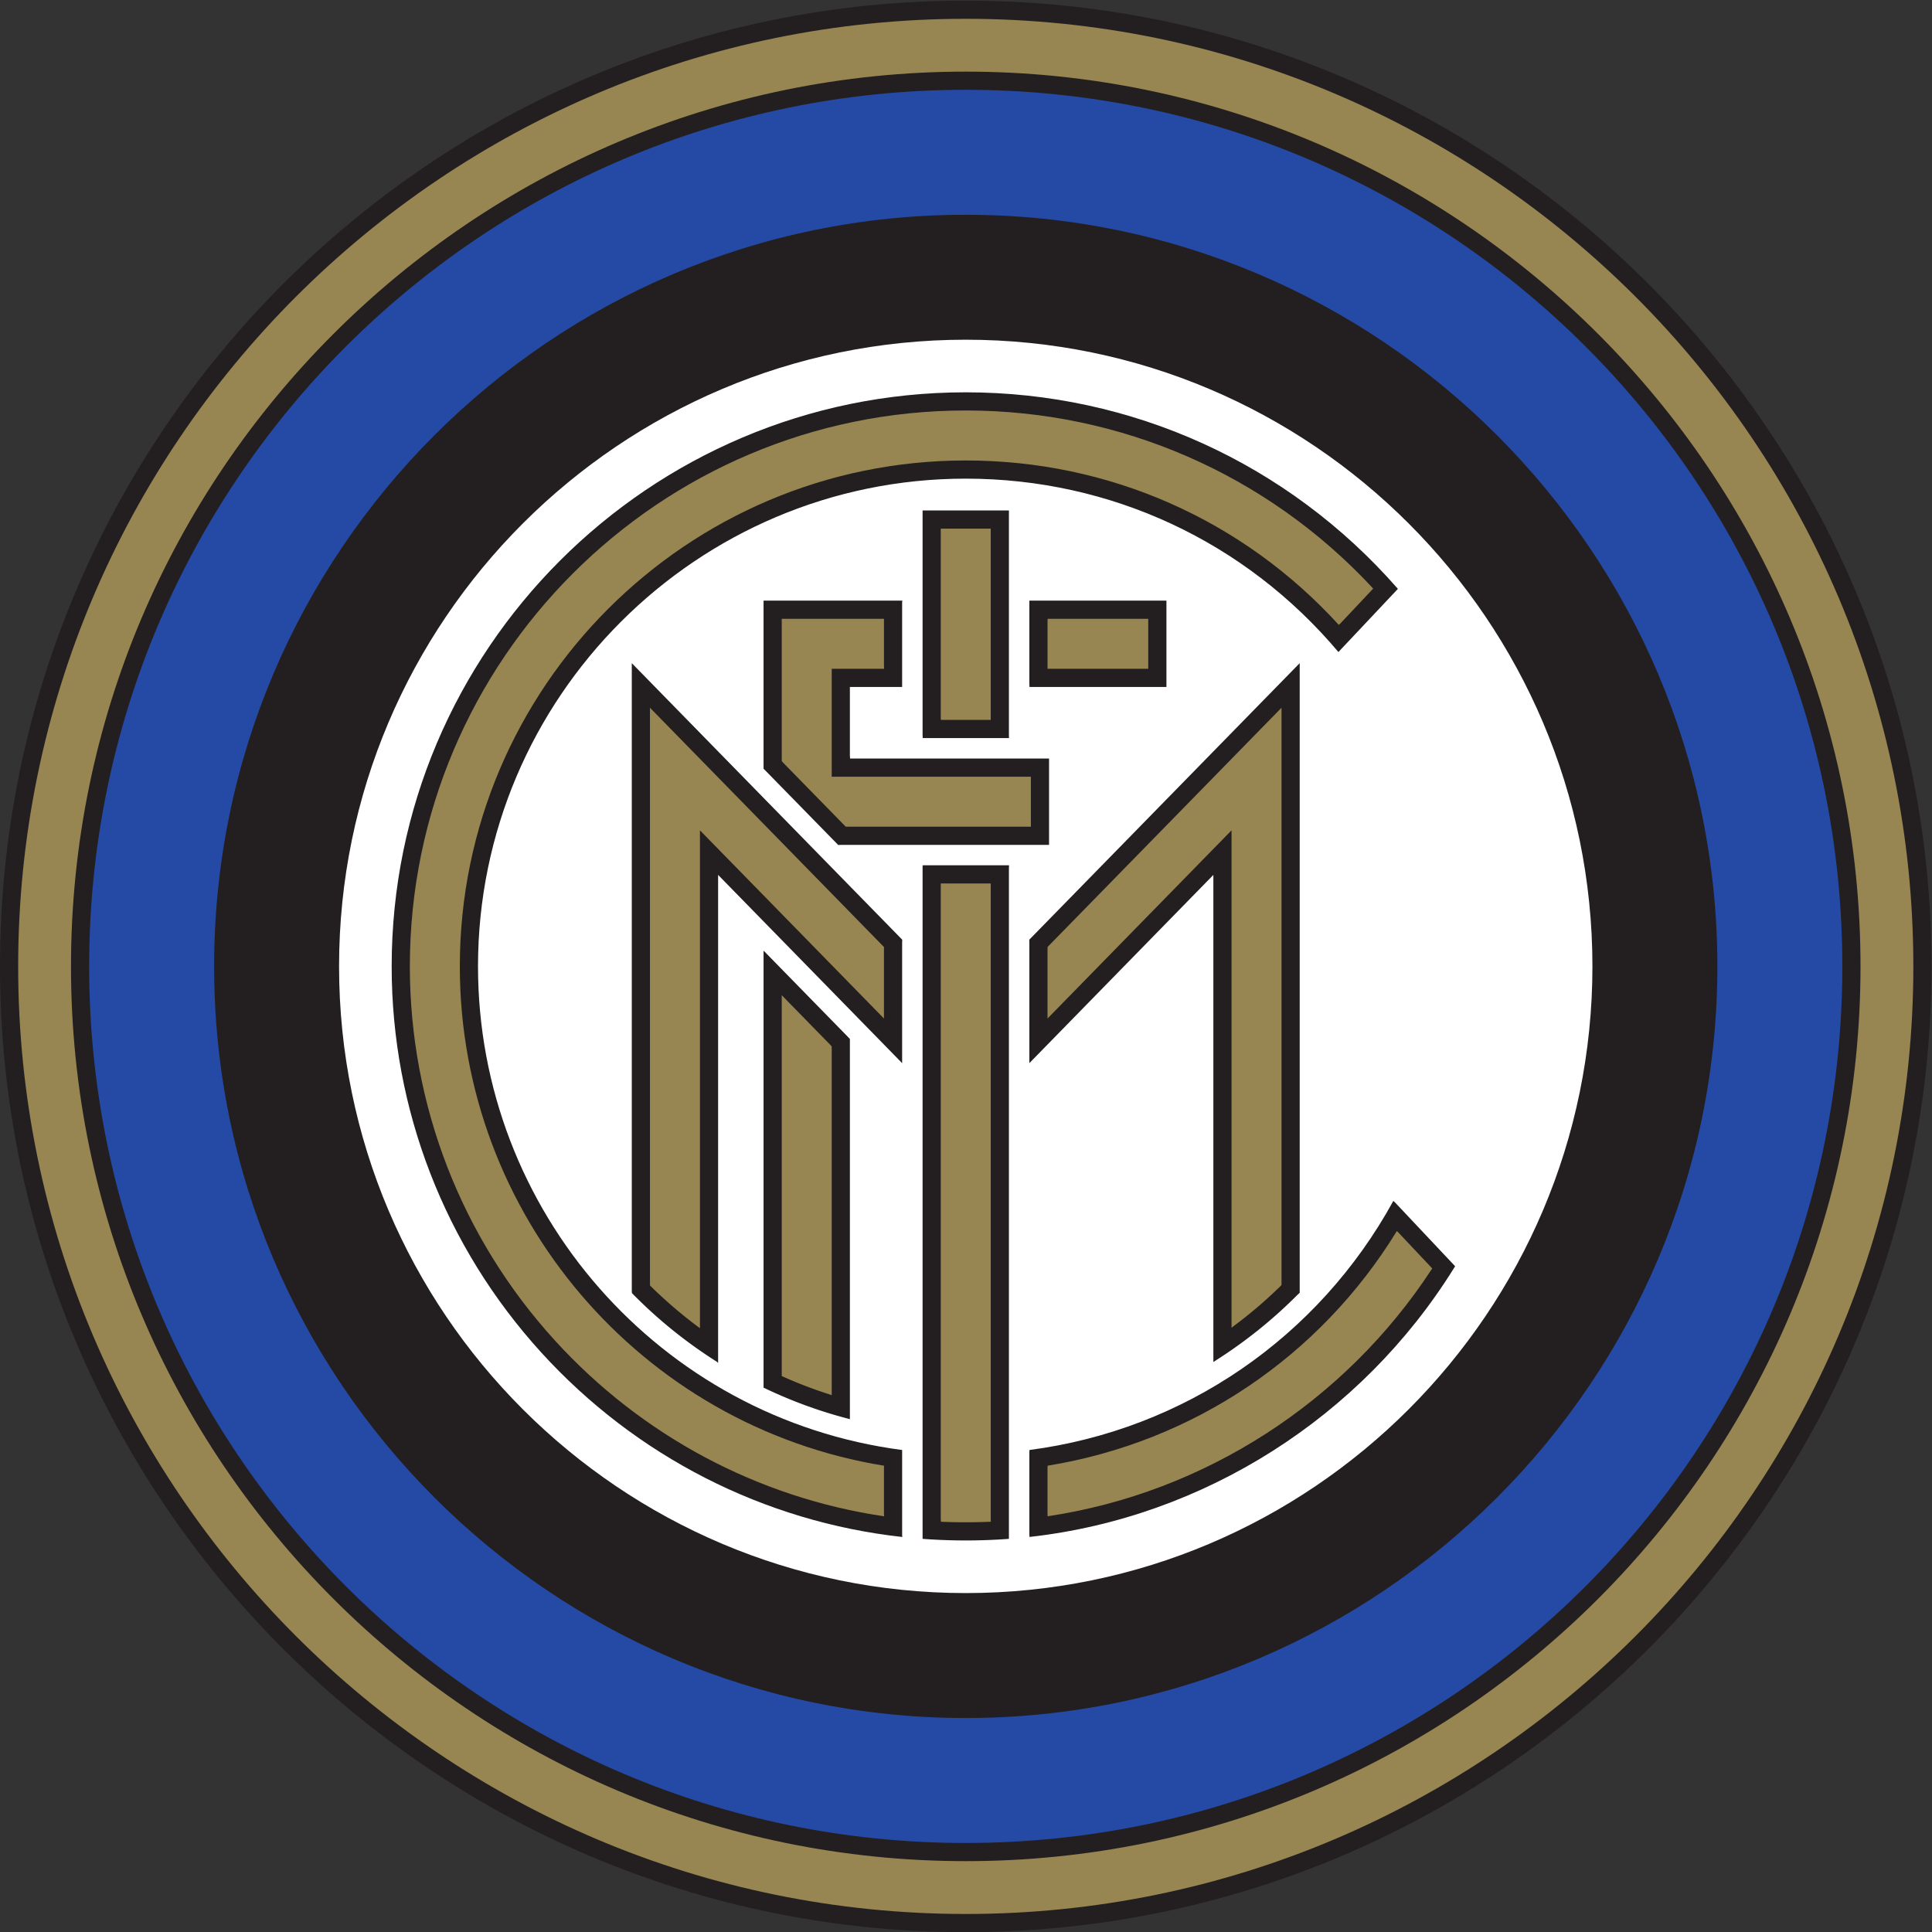 <svg xmlns="http://www.w3.org/2000/svg" viewBox="27.26 147.36 736.84 736.84"><rect x="27.26" y="147.36" width="736.84" height="736.84" fill="#333333" stroke="none"/><path d="M20.946 454.556c0-152.362 123.955-276.317 276.317-276.317s276.316 123.955 276.316 276.317-123.954 276.318-276.316 276.318S20.946 606.918 20.946 454.556" style="fill:#231f20;fill-opacity:1;fill-rule:nonzero;stroke:none" transform="matrix(1.333 0 0 -1.333 -.667 1121.853)"/><path d="M117.96 454.556c0 98.868 80.436 179.302 179.303 179.302s179.301-80.434 179.301-179.302-80.434-179.301-179.301-179.301-179.302 80.433-179.302 179.3" style="fill:#fff;fill-opacity:1;fill-rule:nonzero;stroke:none" transform="matrix(1.333 0 0 -1.333 -.667 1121.853)"/><path d="m278.69 427.257-52.277 53.473V341.12l-.398.342a134.7 134.7 0 0 0-24.254 19.611l-.048.533v179.708l77.38-79.125-.03-.931V426.85zm36.773-.222v34.59l-.013.583 77.36 79.106V361.173l-.566-.52a135.2 135.2 0 0 0-23.448-18.843l-.686-.44v139.36c-6.254-6.395-45.074-46.105-52.662-53.865z" style="fill:#231f20;fill-opacity:1;fill-rule:nonzero;stroke:none" transform="matrix(1.333 0 0 -1.333 -.667 1121.853)"/><path d="M239.413 458.74V334.02l.372-.167a132.7 132.7 0 0 1 23.688-8.67l.64-.18v108.793l-.53.559-24.15 24.694zm70.2 24.009V291.284l-.005-.517a166.5 166.5 0 0 0-24.497-.014l-.198.043v192.36l.04.325h24.7z" style="fill:#231f20;fill-opacity:1;fill-rule:nonzero;stroke:none" transform="matrix(1.333 0 0 -1.333 -.667 1121.853)"/><path d="M41.26 454.556c0-141.159 114.843-256 256.003-256s256 114.841 256 256c0 141.16-114.841 256.003-256 256.003-141.16 0-256.002-114.843-256.002-256.003m-15.115 0c0 149.495 121.622 271.118 271.117 271.118 149.494 0 271.116-121.623 271.116-271.118 0-149.494-121.622-271.116-271.116-271.116-149.495 0-271.117 121.622-271.117 271.116" style="fill:#978651;fill-opacity:1;fill-rule:nonzero;stroke:none" transform="matrix(1.333 0 0 -1.333 -.667 1121.853)"/><path d="M548.064 454.556c0-138.522-112.28-250.801-250.801-250.801-138.522 0-250.802 112.28-250.802 250.8 0 138.523 112.28 250.803 250.802 250.803 138.52 0 250.801-112.28 250.801-250.802M297.263 239.505c118.58 0 215.051 96.47 215.051 215.05s-96.471 215.053-215.051 215.053S82.21 573.136 82.21 454.556s96.472-215.051 215.052-215.051" style="fill:#254aa5;fill-opacity:1;fill-rule:nonzero;stroke:none" transform="matrix(1.333 0 0 -1.333 -.667 1121.853)"/><path d="M279.063 315.698v-23.845l.046-.551c-39.62 4.377-76.242 23.074-103.282 52.767-27.61 30.32-42.815 69.557-42.815 110.487 0 90.568 73.683 164.25 164.25 164.25 47.56 0 92.198-20.346 123.483-56.05l.156-.192-16.202-17.2-.805-.875c-26.64 31.62-65.126 49.617-106.631 49.617-76.949 0-139.55-62.602-139.55-139.55 0-70.016 52.095-129.317 121.352-138.37zm36.4-23.683v23.603l.04.574c44.283 5.797 82.633 32.157 104.1 71.266l.528-.486 17.156-18.211-.394-.615c-26.446-42.5-71.435-71.268-121.388-76.833z" style="fill:#231f20;fill-opacity:1;fill-rule:nonzero;stroke:none" transform="matrix(1.333 0 0 -1.333 -.667 1121.853)"/><path d="M315.463 535.44v23.766h39.219v-24.7h-39.178zm-53.679-46.11h59.312v24.7h-56.929l-.054.88v19.596h14.95v24.158l.055.542h-39.705v-48.1l.762-.754 20.598-21.06z" style="fill:#231f20;fill-opacity:1;fill-rule:nonzero;stroke:none" transform="matrix(1.333 0 0 -1.333 -.667 1121.853)"/><path d="M309.613 520.448v64.558h-24.7v-64.435l.04-.691h24.7z" style="fill:#231f20;fill-opacity:1;fill-rule:nonzero;stroke:none" transform="matrix(1.333 0 0 -1.333 -.667 1121.853)"/><path d="M273.863 297.743v13.406l.043.54c-69.592 11.31-121.394 71.761-121.394 142.867 0 79.816 64.936 144.75 144.75 144.75 41.079 0 79.307-16.994 106.728-47.04l.36.312 9.481 10.066-.377.423c-30.085 32.253-71.827 50.54-116.191 50.54-87.7 0-159.05-71.35-159.05-159.051 0-39.631 14.724-77.625 41.46-106.985 24.866-27.308 58.099-45.011 94.235-50.355zm46.8.121v13.448l.044.39c41.685 6.787 77.89 31.238 99.896 67.127l.365-.328 9.748-10.348-.154-.261c-24.773-37.895-64.983-63.952-109.86-70.659z" style="fill:#978651;fill-opacity:1;fill-rule:nonzero;stroke:none" transform="matrix(1.333 0 0 -1.333 -.667 1121.853)"/><path d="M320.663 553.274v-13.569h28.818v14.3h-28.777zm-56.875-58.744h52.108v14.3h-56.994l.011.706v30.17h15.004l-.054.705v13.595h-29.25v-40.668l.367-.462 17.94-18.345z" style="fill:#978651;fill-opacity:1;fill-rule:nonzero;stroke:none" transform="matrix(1.333 0 0 -1.333 -.667 1121.853)"/><path d="M290.113 525.568v54.239h14.3V525.08h-14.26zm-16.594-85.57-52.306 53.487V351.044l-.37.266a130 130 0 0 0-13.894 11.921l-.036.543V528.56l66.962-68.472-.012-.492v-19.949zm47.724.246 52.068 53.241V351.151l.449.371a130 130 0 0 1 13.563 11.57l.287.329v165.138l-66.917-68.425-.03-.5v-19.988z" style="fill:#978651;fill-opacity:1;fill-rule:nonzero;stroke:none" transform="matrix(1.333 0 0 -1.333 -.667 1121.853)"/><path d="m245.077 445.842 13.444-13.748.392-.45v-99.776l-.307.13a128 128 0 0 0-13.578 5.16l-.415.195v108.956zm59.336 31.87V296.28l.041-.611a161 161 0 0 0-14.296-.006l-.045.82v181.798h14.3z" style="fill:#978651;fill-opacity:1;fill-rule:nonzero;stroke:none" transform="matrix(1.333 0 0 -1.333 -.667 1121.853)"/></svg>
